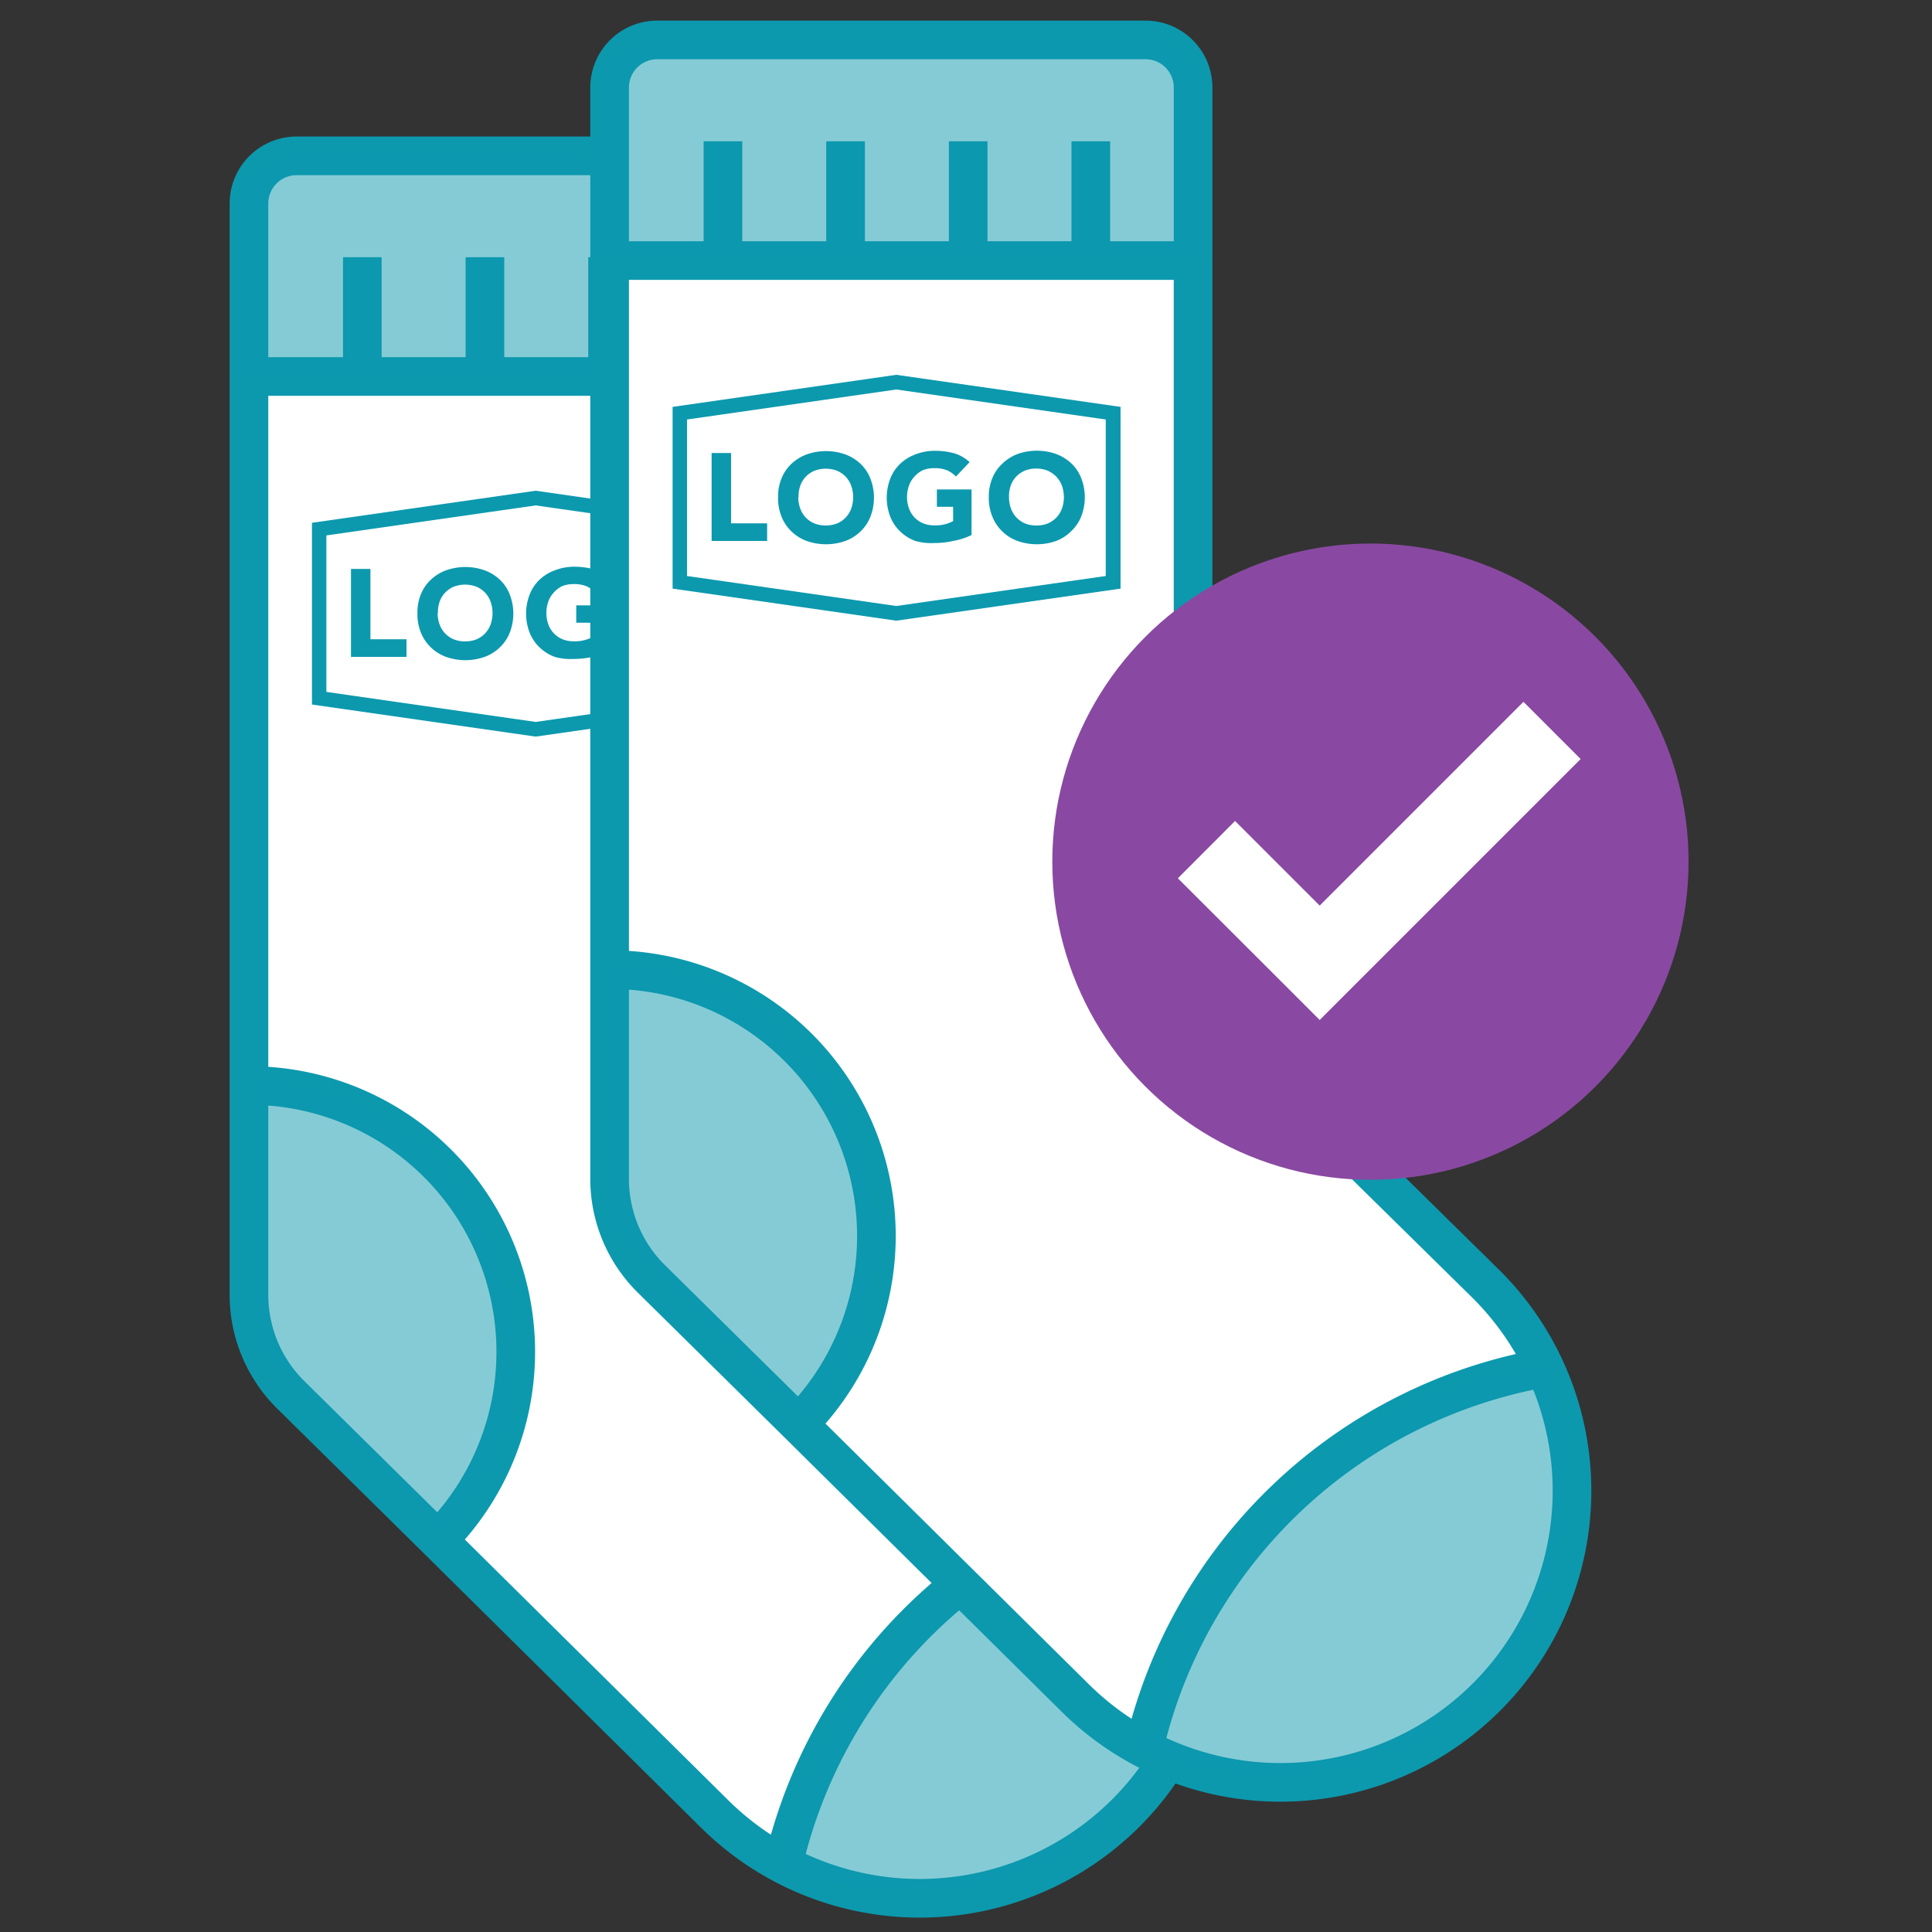 <svg xmlns="http://www.w3.org/2000/svg" id="Layer_1" data-name="Layer 1" viewBox="0 0 150 150"><rect x="0" y="0" width="150" height="150" fill="#333333" stroke="none"/><defs><style>.cls-1,.cls-2{fill:#fff;stroke:#0c99ae;stroke-miterlimit:10;stroke-width:3px}.cls-2{fill:none}.cls-3,.cls-4{fill:#0c99ae}.cls-4{opacity:.5}</style></defs><path class="cls-1" d="M94.05 124.75a22.64 22.64 0 0 1-38.56 16.09L34 119.57l-11.43-11.28a10.91 10.91 0 0 1-3.24-7.75V15.8A3.7 3.7 0 0 1 23 12.1h37.94a3.69 3.69 0 0 1 3.69 3.69v67.06a8.25 8.25 0 0 0 2.47 5.89l20.19 19.87a22.63 22.63 0 0 1 6.76 16.14z"></path><path class="cls-2" d="M60.81 144.75a38.89 38.89 0 0 1 31.13-29.55M19.33 84.28A20.68 20.68 0 0 1 34 119.57"></path><path class="cls-1" d="M64.63 29.23h-45.3m37.36 0v-9.26m-9.52 9.26v-9.26m-9.52 9.26v-9.26m-9.52 9.26v-9.26"></path><path class="cls-3" d="M27.25 44.17h1.51v5.46h2.8V51h-4.31zm5.16 3.43a3.73 3.73 0 0 1 .28-1.49 3.15 3.15 0 0 1 .77-1.11 3.49 3.49 0 0 1 1.17-.72 4.51 4.51 0 0 1 3 0 3.49 3.49 0 0 1 1.17.72 3.15 3.15 0 0 1 .77 1.14 4.1 4.1 0 0 1 0 3 3.2 3.2 0 0 1-.77 1.13 3.36 3.36 0 0 1-1.17.73 4.51 4.51 0 0 1-3 0 3.36 3.36 0 0 1-1.17-.73 3.2 3.2 0 0 1-.77-1.13 3.77 3.77 0 0 1-.28-1.54zm1.57 0a2.5 2.5 0 0 0 .15.88 2 2 0 0 0 .43.7 2 2 0 0 0 .67.46 2.5 2.5 0 0 0 1.76 0 2 2 0 0 0 .67-.46 2 2 0 0 0 .43-.7 2.66 2.66 0 0 0 0-1.76 2 2 0 0 0-.43-.71 2.1 2.1 0 0 0-.67-.46 2.5 2.5 0 0 0-1.76 0 2.1 2.1 0 0 0-.67.46 2 2 0 0 0-.43.71 2.5 2.5 0 0 0-.13.88zm13.45 2.94A5.45 5.45 0 0 1 46 51a6.64 6.64 0 0 1-1.48.16 4.42 4.42 0 0 1-1.45-.16 3.36 3.36 0 0 1-1.17-.73 3.2 3.2 0 0 1-.77-1.13 4.1 4.1 0 0 1 0-3A3.15 3.15 0 0 1 41.9 45a3.49 3.49 0 0 1 1.17-.72 4.18 4.18 0 0 1 1.48-.28 5.65 5.65 0 0 1 1.52.19 3 3 0 0 1 1.21.69L46.22 46a2.22 2.22 0 0 0-.7-.49 2.49 2.49 0 0 0-1-.16 2.3 2.3 0 0 0-.88.16A2.1 2.1 0 0 0 43 46a2 2 0 0 0-.43.71 2.66 2.66 0 0 0 0 1.76 2 2 0 0 0 .43.7 2 2 0 0 0 .67.46 2.3 2.3 0 0 0 .88.16 2.9 2.9 0 0 0 1.45-.33v-1.11h-1.26V47h2.69zm1.34-2.94a3.73 3.73 0 0 1 .28-1.49 3.15 3.15 0 0 1 .77-1.11 3.49 3.49 0 0 1 1.18-.75 4.51 4.51 0 0 1 3 0 3.49 3.49 0 0 1 1.17.72 3.15 3.15 0 0 1 .77 1.14 4.1 4.1 0 0 1 0 3 3.2 3.2 0 0 1-.77 1.13A3.36 3.36 0 0 1 54 51a4.51 4.51 0 0 1-3 0 3.36 3.36 0 0 1-1.17-.73 3.2 3.2 0 0 1-.77-1.13 3.77 3.77 0 0 1-.29-1.54zm1.57 0a2.5 2.5 0 0 0 .15.88 2 2 0 0 0 .43.7 2 2 0 0 0 .67.46 2.26 2.26 0 0 0 .88.16 2.3 2.3 0 0 0 .88-.16 2 2 0 0 0 .67-.46 2 2 0 0 0 .43-.7 2.66 2.66 0 0 0 0-1.76A2 2 0 0 0 54 46a2.1 2.1 0 0 0-.67-.46 2.3 2.3 0 0 0-.88-.16 2.26 2.26 0 0 0-.88.16 2.1 2.1 0 0 0-.67.46 2 2 0 0 0-.43.71 2.5 2.5 0 0 0-.13.89z"></path><path class="cls-3" d="M41.59 57.19L24.22 54.7V40.59l17.37-2.49L59 40.59V54.7zm-16.25-3.47l16.25 2.33 16.26-2.33V41.57l-16.26-2.33-16.25 2.33z"></path><path class="cls-4" d="M92.4 115.1s-25 1-32 30c0 0 17 6 27-5s5-25 5-25zm-58 4s10-9 3.25-23.75A18.76 18.76 0 0 0 19.4 84.1v20zm31-90h-47V16.25a4.15 4.15 0 0 1 4.15-4.15h38.7a4.15 4.15 0 0 1 4.15 4.15z"></path><path class="cls-1" d="M122.05 115.75a22.64 22.64 0 0 1-38.56 16.09L62 110.57 50.57 99.29a10.91 10.91 0 0 1-3.24-7.75V6.8A3.7 3.7 0 0 1 51 3.1h37.94a3.69 3.69 0 0 1 3.69 3.69v67.06a8.25 8.25 0 0 0 2.47 5.89l20.19 19.87a22.63 22.63 0 0 1 6.76 16.14z"></path><path class="cls-2" d="M88.81 135.75a38.89 38.89 0 0 1 31.13-29.55M47.33 75.28A20.68 20.68 0 0 1 62 110.57"></path><path class="cls-1" d="M92.63 20.23h-45.3m37.36 0v-9.26m-9.52 9.26v-9.26m-9.52 9.26v-9.26m-9.52 9.26v-9.26"></path><path class="cls-3" d="M55.25 35.17h1.51v5.46h2.8V42h-4.31zm5.16 3.43a3.73 3.73 0 0 1 .28-1.49 3.15 3.15 0 0 1 .77-1.11 3.49 3.49 0 0 1 1.17-.72 4.51 4.51 0 0 1 3 0 3.49 3.49 0 0 1 1.17.72 3.15 3.15 0 0 1 .77 1.14 4.1 4.1 0 0 1 0 3 3.2 3.2 0 0 1-.77 1.13 3.36 3.36 0 0 1-1.17.73 4.51 4.51 0 0 1-3 0 3.36 3.36 0 0 1-1.17-.73 3.2 3.2 0 0 1-.77-1.13 3.77 3.77 0 0 1-.28-1.54zm1.57 0a2.5 2.5 0 0 0 .15.88 2 2 0 0 0 .43.7 2 2 0 0 0 .67.46 2.5 2.5 0 0 0 1.76 0 2 2 0 0 0 .67-.46 2 2 0 0 0 .43-.7 2.66 2.66 0 0 0 0-1.76 2 2 0 0 0-.43-.71 2.1 2.1 0 0 0-.67-.46 2.5 2.5 0 0 0-1.76 0 2.1 2.1 0 0 0-.67.46 2 2 0 0 0-.43.71 2.5 2.5 0 0 0-.13.88zm13.45 2.94A5.45 5.45 0 0 1 74 42a6.64 6.64 0 0 1-1.48.16 4.42 4.42 0 0 1-1.45-.16 3.36 3.36 0 0 1-1.17-.73 3.2 3.2 0 0 1-.77-1.13 4.1 4.1 0 0 1 0-3A3.15 3.15 0 0 1 69.9 36a3.49 3.49 0 0 1 1.17-.72 4.18 4.18 0 0 1 1.48-.28 5.65 5.65 0 0 1 1.52.19 3 3 0 0 1 1.21.69L74.22 37a2.22 2.22 0 0 0-.7-.49 2.49 2.49 0 0 0-1-.16 2.3 2.3 0 0 0-.88.16A2.1 2.1 0 0 0 71 37a2 2 0 0 0-.43.71 2.66 2.66 0 0 0 0 1.76 2 2 0 0 0 .43.7 2 2 0 0 0 .67.46 2.3 2.3 0 0 0 .88.16 2.9 2.9 0 0 0 1.45-.33v-1.11h-1.26V38h2.69zm1.34-2.94a3.73 3.73 0 0 1 .28-1.49 3.15 3.15 0 0 1 .77-1.11 3.49 3.49 0 0 1 1.18-.75 4.51 4.51 0 0 1 3 0 3.49 3.49 0 0 1 1.17.72 3.15 3.15 0 0 1 .77 1.14 4.1 4.1 0 0 1 0 3 3.2 3.2 0 0 1-.77 1.13A3.36 3.36 0 0 1 82 42a4.51 4.51 0 0 1-3 0 3.36 3.36 0 0 1-1.17-.73 3.2 3.2 0 0 1-.77-1.13 3.77 3.77 0 0 1-.29-1.54zm1.57 0a2.5 2.5 0 0 0 .15.88 2 2 0 0 0 .43.7 2 2 0 0 0 .67.46 2.26 2.26 0 0 0 .88.16 2.3 2.3 0 0 0 .88-.16 2 2 0 0 0 .67-.46 2 2 0 0 0 .43-.7 2.66 2.66 0 0 0 0-1.76A2 2 0 0 0 82 37a2.1 2.1 0 0 0-.67-.46 2.3 2.3 0 0 0-.88-.16 2.26 2.26 0 0 0-.88.16 2.1 2.1 0 0 0-.67.46 2 2 0 0 0-.43.71 2.5 2.5 0 0 0-.13.89z"></path><path class="cls-3" d="M69.59 48.19L52.22 45.7V31.59l17.37-2.49L87 31.59V45.7zm-16.25-3.47l16.25 2.33 16.26-2.33V32.57l-16.26-2.33-16.25 2.33z"></path><path class="cls-4" d="M120.4 106.1s-25 1-32 30c0 0 17 6 27-5s5-25 5-25zm-58 4s10-9 3.25-23.75A18.76 18.76 0 0 0 47.4 75.1v20zm31-90h-47V7.25a4.15 4.15 0 0 1 4.15-4.15h38.7a4.15 4.15 0 0 1 4.15 4.15z"></path><circle cx="106.4" cy="66.9" r="24.7" fill="#8949a2"></circle><path fill="#fff" d="M122.72 58.93l-4.44-4.44-15.82 15.82-6.57-6.57-4.44 4.45 6.57 6.56 4.44 4.44 4.44-4.44 15.82-15.82z"></path></svg>